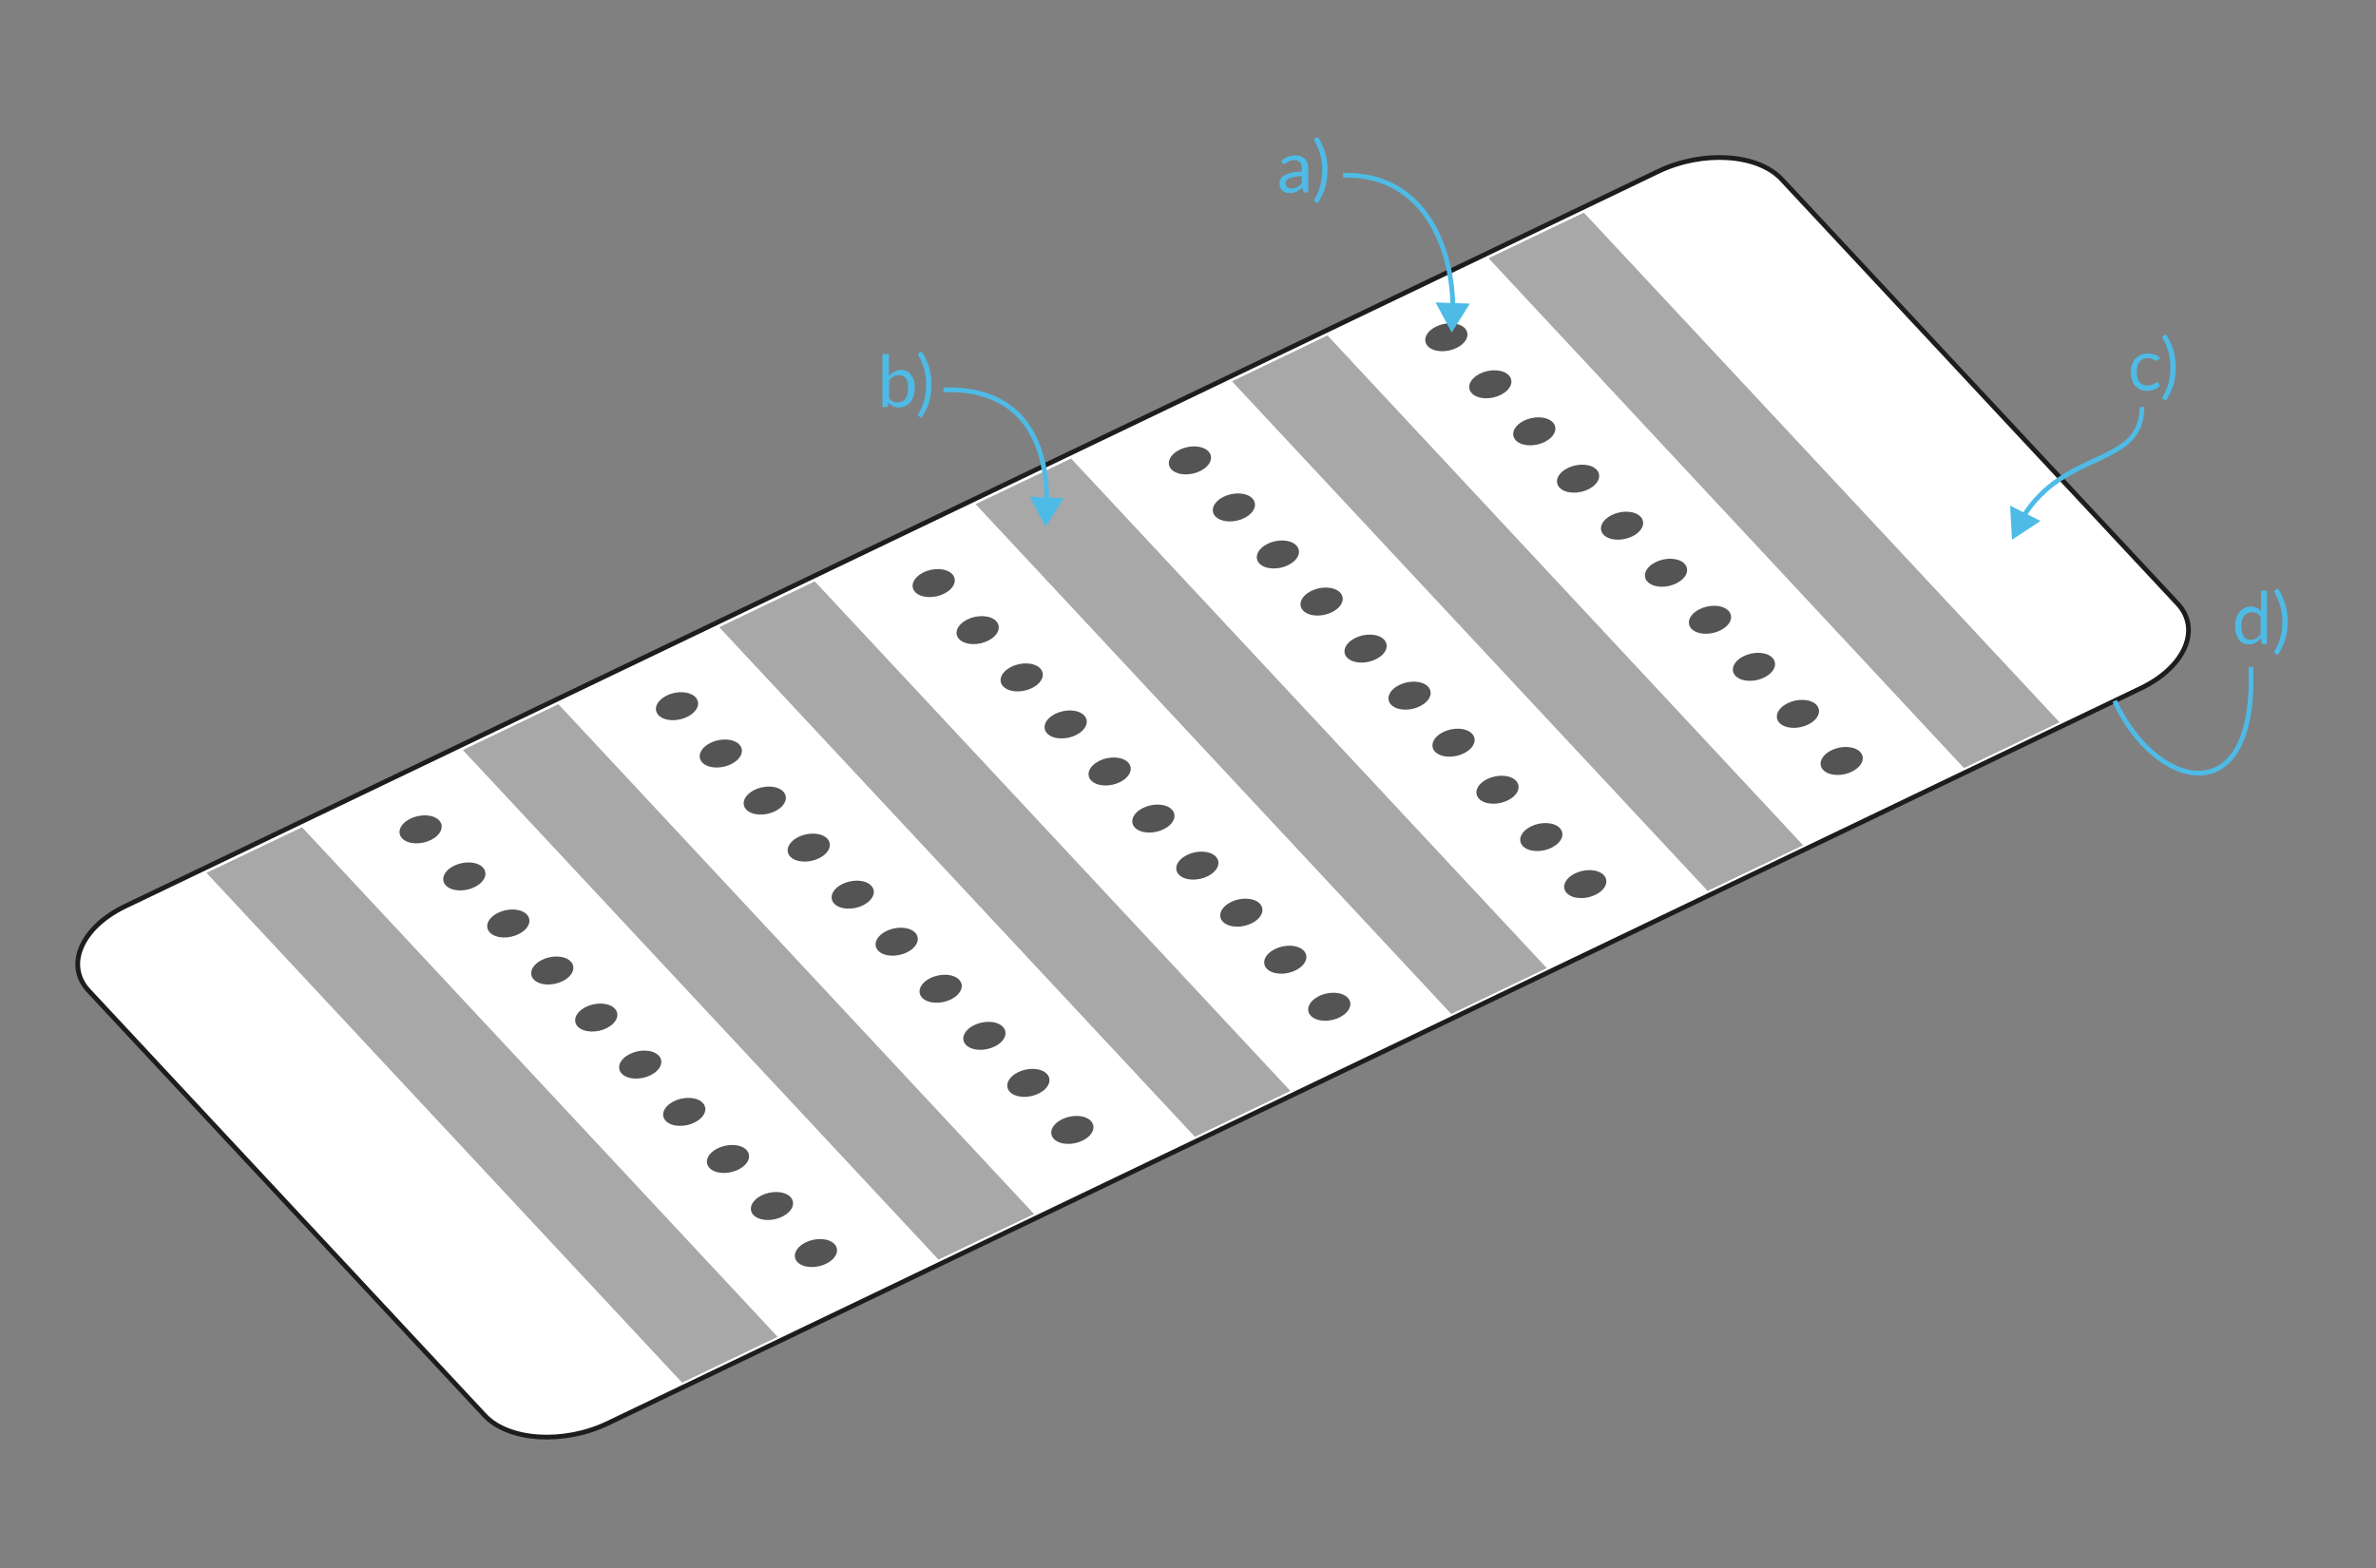 <?xml version="1.0" encoding="UTF-8"?>
<!-- Generator: Adobe Illustrator 27.2.0, SVG Export Plug-In . SVG Version: 6.00 Build 0)  -->
<svg xmlns="http://www.w3.org/2000/svg" xmlns:xlink="http://www.w3.org/1999/xlink" version="1.1" id="Livello_1" x="0px" y="0px" width="1000px" height="660px" viewBox="0 0 1000 660" style="enable-background:new 0 0 1000 660;" xml:space="preserve">
<rect x="0" y="0" width="1000" height="660" fill="#808080" stroke="none"/>
<style type="text/css">
	.st0{fill:#FFFFFF;stroke:#1D1D1B;stroke-width:2;stroke-miterlimit:10;}
	.st1{fill:#A8A8A8;}
	.st2{fill:#545454;}
	.st3{fill:#4EBBE6;}
	.st4{fill:none;stroke:#4EBBE6;stroke-width:2;stroke-miterlimit:10;}
</style>
<g>
	<g>
		<path class="st0" d="M204,595.8L37.3,417c-10-10.7-3.1-26.7,15.5-35.6L698,72.1c18.6-8.9,41.8-7.4,51.8,3.3l166.7,178.7    c10,10.7,3.1,26.7-15.5,35.6L255.8,599.1C237.2,608,214,606.5,204,595.8z"></path>
		<g>
			<polygon class="st1" points="826.6,323.3 626.5,108.7 666.6,89.5 866.8,304    "></polygon>
			<polygon class="st1" points="718.7,375 518.5,160.5 558.7,141.2 758.9,355.8    "></polygon>
			<polygon class="st1" points="610.8,426.8 410.6,212.2 450.8,193 651,407.5    "></polygon>
			<polygon class="st1" points="502.9,478.5 302.7,264 342.9,244.7 543.1,459.2    "></polygon>
			<polygon class="st1" points="395,530.2 194.8,315.7 235,296.4 435.2,511    "></polygon>
			<polygon class="st1" points="287.1,582 86.9,367.4 127.1,348.2 327.3,562.7    "></polygon>
		</g>
		<g>
			<ellipse transform="matrix(0.977 -0.215 0.215 0.977 -16.304 134.047)" class="st2" cx="608.5" cy="142" rx="9" ry="5.7"></ellipse>
			<ellipse transform="matrix(0.977 -0.215 0.215 0.977 -20.129 138.481)" class="st2" cx="627" cy="161.8" rx="9" ry="5.7"></ellipse>
			
				<ellipse transform="matrix(0.977 -0.215 0.215 0.977 -23.953 142.914)" class="st2" cx="645.5" cy="181.6" rx="9" ry="5.7"></ellipse>
			
				<ellipse transform="matrix(0.977 -0.215 0.215 0.977 -27.778 147.348)" class="st2" cx="663.9" cy="201.5" rx="9" ry="5.7"></ellipse>
			
				<ellipse transform="matrix(0.977 -0.215 0.215 0.977 -31.602 151.781)" class="st2" cx="682.4" cy="221.3" rx="9" ry="5.7"></ellipse>
			
				<ellipse transform="matrix(0.977 -0.215 0.215 0.977 -35.427 156.215)" class="st2" cx="700.9" cy="241.1" rx="9" ry="5.7"></ellipse>
			
				<ellipse transform="matrix(0.977 -0.215 0.215 0.977 -39.252 160.649)" class="st2" cx="719.4" cy="260.9" rx="9" ry="5.7"></ellipse>
			
				<ellipse transform="matrix(0.977 -0.215 0.215 0.977 -43.076 165.082)" class="st2" cx="737.9" cy="280.7" rx="9" ry="5.7"></ellipse>
			
				<ellipse transform="matrix(0.977 -0.215 0.215 0.977 -46.901 169.516)" class="st2" cx="756.4" cy="300.5" rx="9" ry="5.7"></ellipse>
			
				<ellipse transform="matrix(0.977 -0.215 0.215 0.977 -50.725 173.949)" class="st2" cx="774.8" cy="320.3" rx="9" ry="5.7"></ellipse>
		</g>
		<g>
			<ellipse transform="matrix(0.977 -0.215 0.215 0.977 -29.94 112.072)" class="st2" cx="500.6" cy="193.8" rx="9" ry="5.7"></ellipse>
			
				<ellipse transform="matrix(0.977 -0.215 0.215 0.977 -33.765 116.505)" class="st2" cx="519.1" cy="213.6" rx="9" ry="5.7"></ellipse>
			
				<ellipse transform="matrix(0.977 -0.215 0.215 0.977 -37.589 120.939)" class="st2" cx="537.6" cy="233.4" rx="9" ry="5.7"></ellipse>
			<ellipse transform="matrix(0.977 -0.215 0.215 0.977 -41.414 125.372)" class="st2" cx="556" cy="253.2" rx="9" ry="5.7"></ellipse>
			<ellipse transform="matrix(0.977 -0.215 0.215 0.977 -45.238 129.806)" class="st2" cx="574.5" cy="273" rx="9" ry="5.7"></ellipse>
			<ellipse transform="matrix(0.977 -0.215 0.215 0.977 -49.063 134.239)" class="st2" cx="593" cy="292.8" rx="9" ry="5.7"></ellipse>
			
				<ellipse transform="matrix(0.977 -0.215 0.215 0.977 -52.887 138.673)" class="st2" cx="611.5" cy="312.6" rx="9" ry="5.7"></ellipse>
			<ellipse transform="matrix(0.977 -0.215 0.215 0.977 -56.712 143.107)" class="st2" cx="630" cy="332.4" rx="9" ry="5.7"></ellipse>
			
				<ellipse transform="matrix(0.977 -0.215 0.215 0.977 -60.537 147.54)" class="st2" cx="648.4" cy="352.3" rx="9" ry="5.7"></ellipse>
			
				<ellipse transform="matrix(0.977 -0.215 0.215 0.977 -64.361 151.974)" class="st2" cx="666.9" cy="372.1" rx="9" ry="5.7"></ellipse>
		</g>
		<g>
			
				<ellipse transform="matrix(0.977 -0.215 0.215 0.977 -43.556 90.127)" class="st2" cx="392.8" cy="245.4" rx="9" ry="5.7"></ellipse>
			
				<ellipse transform="matrix(0.977 -0.215 0.215 0.977 -47.381 94.561)" class="st2" cx="411.3" cy="265.2" rx="9" ry="5.7"></ellipse>
			
				<ellipse transform="matrix(0.977 -0.215 0.215 0.977 -51.205 98.995)" class="st2" cx="429.8" cy="285.1" rx="9" ry="5.7"></ellipse>
			
				<ellipse transform="matrix(0.977 -0.215 0.215 0.977 -55.03 103.428)" class="st2" cx="448.3" cy="304.9" rx="9" ry="5.7"></ellipse>
			
				<ellipse transform="matrix(0.977 -0.215 0.215 0.977 -58.855 107.862)" class="st2" cx="466.8" cy="324.7" rx="9" ry="5.7"></ellipse>
			
				<ellipse transform="matrix(0.977 -0.215 0.215 0.977 -62.679 112.296)" class="st2" cx="485.2" cy="344.5" rx="9" ry="5.7"></ellipse>
			
				<ellipse transform="matrix(0.977 -0.215 0.215 0.977 -66.504 116.729)" class="st2" cx="503.7" cy="364.3" rx="9" ry="5.7"></ellipse>
			
				<ellipse transform="matrix(0.977 -0.215 0.215 0.977 -70.328 121.163)" class="st2" cx="522.2" cy="384.1" rx="9" ry="5.7"></ellipse>
			
				<ellipse transform="matrix(0.977 -0.215 0.215 0.977 -74.153 125.596)" class="st2" cx="540.7" cy="403.9" rx="9" ry="5.7"></ellipse>
			
				<ellipse transform="matrix(0.977 -0.215 0.215 0.977 -77.977 130.03)" class="st2" cx="559.2" cy="423.7" rx="9" ry="5.7"></ellipse>
		</g>
		<g>
			
				<ellipse transform="matrix(0.977 -0.215 0.215 0.977 -57.212 68.12)" class="st2" cx="284.8" cy="297.2" rx="9" ry="5.7"></ellipse>
			
				<ellipse transform="matrix(0.977 -0.215 0.215 0.977 -61.036 72.554)" class="st2" cx="303.2" cy="317.1" rx="9" ry="5.7"></ellipse>
			
				<ellipse transform="matrix(0.977 -0.215 0.215 0.977 -64.861 76.987)" class="st2" cx="321.7" cy="336.9" rx="9" ry="5.7"></ellipse>
			
				<ellipse transform="matrix(0.977 -0.215 0.215 0.977 -68.685 81.421)" class="st2" cx="340.2" cy="356.7" rx="9" ry="5.7"></ellipse>
			<ellipse transform="matrix(0.977 -0.215 0.215 0.977 -72.51 85.855)" class="st2" cx="358.7" cy="376.5" rx="9" ry="5.7"></ellipse>
			
				<ellipse transform="matrix(0.977 -0.215 0.215 0.977 -76.335 90.288)" class="st2" cx="377.2" cy="396.3" rx="9" ry="5.7"></ellipse>
			
				<ellipse transform="matrix(0.977 -0.215 0.215 0.977 -80.159 94.722)" class="st2" cx="395.7" cy="416.1" rx="9" ry="5.7"></ellipse>
			
				<ellipse transform="matrix(0.977 -0.215 0.215 0.977 -83.984 99.155)" class="st2" cx="414.1" cy="435.9" rx="9" ry="5.7"></ellipse>
			
				<ellipse transform="matrix(0.977 -0.215 0.215 0.977 -87.808 103.589)" class="st2" cx="432.6" cy="455.7" rx="9" ry="5.7"></ellipse>
			
				<ellipse transform="matrix(0.977 -0.215 0.215 0.977 -91.633 108.023)" class="st2" cx="451.1" cy="475.5" rx="9" ry="5.7"></ellipse>
		</g>
		<g>
			<ellipse transform="matrix(0.977 -0.215 0.215 0.977 -70.847 46.145)" class="st2" cx="176.9" cy="349" rx="9" ry="5.7"></ellipse>
			
				<ellipse transform="matrix(0.977 -0.215 0.215 0.977 -74.672 50.578)" class="st2" cx="195.3" cy="368.8" rx="9" ry="5.7"></ellipse>
			
				<ellipse transform="matrix(0.977 -0.215 0.215 0.977 -78.497 55.012)" class="st2" cx="213.8" cy="388.6" rx="9" ry="5.7"></ellipse>
			
				<ellipse transform="matrix(0.977 -0.215 0.215 0.977 -82.321 59.446)" class="st2" cx="232.3" cy="408.4" rx="9" ry="5.7"></ellipse>
			
				<ellipse transform="matrix(0.977 -0.215 0.215 0.977 -86.146 63.879)" class="st2" cx="250.8" cy="428.2" rx="9" ry="5.7"></ellipse>
			<ellipse transform="matrix(0.977 -0.215 0.215 0.977 -89.97 68.313)" class="st2" cx="269.3" cy="448" rx="9" ry="5.7"></ellipse>
			<ellipse transform="matrix(0.977 -0.215 0.215 0.977 -93.795 72.746)" class="st2" cx="287.8" cy="467.9" rx="9" ry="5.7"></ellipse>
			
				<ellipse transform="matrix(0.977 -0.215 0.215 0.977 -97.62 77.18)" class="st2" cx="306.2" cy="487.7" rx="9" ry="5.7"></ellipse>
			
				<ellipse transform="matrix(0.977 -0.215 0.215 0.977 -101.444 81.613)" class="st2" cx="324.7" cy="507.5" rx="9" ry="5.7"></ellipse>
			
				<ellipse transform="matrix(0.977 -0.215 0.215 0.977 -105.269 86.047)" class="st2" cx="343.2" cy="527.3" rx="9" ry="5.7"></ellipse>
		</g>
	</g>
	<g>
		<path class="st3" d="M539.3,67.8c0.8-0.8,1.8-1.4,2.7-1.8c1-0.4,2.1-0.6,3.3-0.6c0.9,0,1.6,0.1,2.3,0.4c0.7,0.3,1.2,0.7,1.7,1.2    c0.5,0.5,0.8,1.1,1,1.8s0.3,1.5,0.3,2.4V81h-1.2c-0.3,0-0.5,0-0.6-0.1c-0.1-0.1-0.3-0.3-0.3-0.5l-0.3-1.5c-0.4,0.4-0.8,0.7-1.2,1    c-0.4,0.3-0.8,0.5-1.2,0.7c-0.4,0.2-0.9,0.3-1.4,0.5c-0.5,0.1-1,0.2-1.6,0.2c-0.6,0-1.2-0.1-1.7-0.3c-0.5-0.2-1-0.4-1.4-0.8    s-0.7-0.8-0.9-1.3s-0.3-1.1-0.3-1.8c0-0.6,0.2-1.2,0.5-1.8c0.3-0.6,0.9-1.1,1.6-1.5c0.7-0.4,1.7-0.8,2.9-1.1s2.7-0.4,4.4-0.5v-1.2    c0-1.2-0.3-2.1-0.8-2.7c-0.5-0.6-1.3-0.9-2.3-0.9c-0.7,0-1.2,0.1-1.7,0.2c-0.4,0.2-0.8,0.4-1.2,0.6s-0.6,0.4-0.8,0.6    c-0.2,0.2-0.5,0.2-0.7,0.2c-0.2,0-0.3,0-0.5-0.1c-0.1-0.1-0.2-0.2-0.3-0.4L539.3,67.8z M548,74.1c-1.2,0-2.3,0.1-3.2,0.3    c-0.9,0.2-1.6,0.4-2.1,0.6s-0.9,0.6-1.2,0.9c-0.2,0.3-0.4,0.7-0.4,1.2c0,0.4,0.1,0.8,0.2,1c0.1,0.3,0.3,0.5,0.5,0.7    c0.2,0.2,0.5,0.3,0.8,0.4c0.3,0.1,0.6,0.1,1,0.1c0.5,0,0.9,0,1.3-0.1c0.4-0.1,0.8-0.2,1.1-0.4c0.3-0.2,0.7-0.4,1-0.7    c0.3-0.3,0.6-0.5,0.9-0.9V74.1z"></path>
		<path class="st3" d="M556.5,71.5c0-2.2-0.3-4.3-0.8-6.3c-0.6-2-1.4-4-2.4-5.8c-0.1-0.2-0.1-0.3-0.2-0.4c0-0.1,0-0.2,0-0.3    c0-0.1,0.1-0.2,0.1-0.2c0.1-0.1,0.1-0.1,0.2-0.2l1.2-0.7c0.8,1.2,1.4,2.3,1.9,3.5c0.5,1.1,1,2.3,1.3,3.4s0.6,2.3,0.7,3.5    c0.2,1.2,0.2,2.4,0.2,3.6c0,1.2-0.1,2.4-0.2,3.6c-0.2,1.2-0.4,2.3-0.7,3.5c-0.3,1.2-0.8,2.3-1.3,3.4s-1.2,2.3-1.9,3.5l-1.2-0.7    c-0.1-0.1-0.2-0.1-0.2-0.2c-0.1-0.1-0.1-0.1-0.1-0.2s0-0.2,0-0.3c0-0.1,0.1-0.3,0.2-0.4c1.1-1.8,1.9-3.8,2.4-5.8    C556.2,75.7,556.5,73.6,556.5,71.5z"></path>
	</g>
	<g>
		<g>
			<path class="st4" d="M565.3,73.8c30.8-1,45.8,25.6,46.2,55.8"></path>
			<g>
				<polygon class="st3" points="604.2,127.3 611,140 618.6,127.8     "></polygon>
			</g>
		</g>
	</g>
	<g>
		<path class="st3" d="M954.1,248.8v22.3h-1.6c-0.4,0-0.6-0.2-0.7-0.6l-0.2-1.9c-0.7,0.8-1.4,1.4-2.2,1.9s-1.8,0.7-2.9,0.7    c-0.9,0-1.7-0.2-2.4-0.5c-0.7-0.3-1.3-0.8-1.8-1.5c-0.5-0.7-0.9-1.5-1.2-2.5c-0.3-1-0.4-2.1-0.4-3.4c0-1.1,0.2-2.2,0.5-3.2    c0.3-1,0.7-1.8,1.3-2.5c0.6-0.7,1.3-1.3,2.1-1.7c0.8-0.4,1.8-0.6,2.8-0.6c0.9,0,1.7,0.2,2.4,0.5s1.3,0.8,1.8,1.3v-8.5H954.1z     M951.4,259.5c-0.5-0.7-1.1-1.1-1.6-1.4s-1.2-0.4-2-0.4c-1.4,0-2.5,0.5-3.3,1.5c-0.8,1-1.2,2.5-1.2,4.4c0,1,0.1,1.9,0.3,2.6    c0.2,0.7,0.4,1.3,0.8,1.8c0.3,0.5,0.7,0.8,1.2,1c0.5,0.2,1,0.3,1.7,0.3c0.9,0,1.7-0.2,2.3-0.6c0.7-0.4,1.3-1,1.8-1.7V259.5z"></path>
		<path class="st3" d="M960.6,261.6c0-2.2-0.3-4.3-0.8-6.3c-0.6-2-1.4-4-2.4-5.8c-0.1-0.2-0.1-0.3-0.2-0.4c0-0.1,0-0.2,0-0.3    c0-0.1,0.1-0.2,0.1-0.2c0.1-0.1,0.1-0.1,0.2-0.2l1.2-0.7c0.8,1.2,1.4,2.3,1.9,3.5c0.5,1.1,1,2.3,1.3,3.4s0.6,2.3,0.7,3.5    c0.2,1.2,0.2,2.4,0.2,3.6c0,1.2-0.1,2.4-0.2,3.6c-0.2,1.2-0.4,2.3-0.7,3.5c-0.3,1.2-0.8,2.3-1.3,3.4s-1.2,2.3-1.9,3.5l-1.2-0.7    c-0.1-0.1-0.2-0.1-0.2-0.2c-0.1-0.1-0.1-0.1-0.1-0.2s0-0.2,0-0.3c0-0.1,0.1-0.3,0.2-0.4c1.1-1.8,1.9-3.8,2.4-5.8    C960.4,265.9,960.6,263.8,960.6,261.6z"></path>
	</g>
	<path class="st4" d="M947.3,280.7C950,342.9,907.4,333,890,295"></path>
	<g>
		<path class="st3" d="M374.2,158.2c0.6-0.7,1.4-1.3,2.2-1.8c0.8-0.4,1.8-0.7,2.8-0.7c0.9,0,1.7,0.2,2.4,0.5s1.3,0.8,1.8,1.5    c0.5,0.7,0.9,1.4,1.2,2.4c0.3,0.9,0.4,2,0.4,3.1c0,1.2-0.2,2.4-0.5,3.4c-0.3,1-0.7,1.9-1.3,2.6s-1.3,1.3-2.1,1.7    c-0.8,0.4-1.7,0.6-2.8,0.6c-1,0-1.9-0.2-2.6-0.6c-0.7-0.4-1.3-0.9-1.8-1.6l-0.1,1.4c-0.1,0.4-0.3,0.6-0.7,0.6h-1.7V149h2.7V158.2z     M374.2,167.6c0.5,0.7,1,1.1,1.6,1.4c0.6,0.3,1.2,0.4,1.9,0.4c1.4,0,2.6-0.5,3.3-1.5c0.8-1,1.2-2.5,1.2-4.6c0-1.9-0.3-3.3-1-4.1    c-0.7-0.9-1.7-1.3-2.9-1.3c-0.9,0-1.6,0.2-2.3,0.6c-0.7,0.4-1.3,1-1.8,1.7V167.6z"></path>
		<path class="st3" d="M389.8,161.8c0-2.2-0.3-4.3-0.8-6.3c-0.6-2-1.4-4-2.4-5.8c-0.1-0.2-0.1-0.3-0.2-0.4c0-0.1,0-0.2,0-0.3    c0-0.1,0.1-0.2,0.1-0.2c0.1-0.1,0.1-0.1,0.2-0.2l1.2-0.7c0.8,1.2,1.4,2.3,1.9,3.5c0.5,1.1,1,2.3,1.3,3.4c0.3,1.1,0.6,2.3,0.7,3.5    c0.2,1.2,0.2,2.4,0.2,3.6c0,1.2-0.1,2.4-0.2,3.6c-0.2,1.2-0.4,2.3-0.7,3.5c-0.3,1.2-0.8,2.3-1.3,3.4s-1.2,2.3-1.9,3.5l-1.2-0.7    c-0.1-0.1-0.2-0.1-0.2-0.2c-0.1-0.1-0.1-0.1-0.1-0.2s0-0.2,0-0.3c0-0.1,0.1-0.3,0.2-0.4c1.1-1.8,1.9-3.8,2.4-5.8    C389.6,166,389.8,163.9,389.8,161.8z"></path>
	</g>
	<g>
		<g>
			<path class="st4" d="M397.1,164.1c30.7-1,43.5,18.6,43.5,47.4"></path>
			<g>
				<polygon class="st3" points="433.4,209.1 440.1,221.8 447.7,209.7     "></polygon>
			</g>
		</g>
	</g>
	<g>
		<path class="st3" d="M908,151.5c-0.1,0.1-0.2,0.2-0.2,0.3c-0.1,0.1-0.2,0.1-0.3,0.1c-0.2,0-0.3-0.1-0.5-0.2    c-0.2-0.1-0.4-0.3-0.7-0.4c-0.3-0.2-0.6-0.3-1-0.4c-0.4-0.1-0.9-0.2-1.4-0.2c-0.8,0-1.4,0.1-2,0.4c-0.6,0.3-1.1,0.7-1.4,1.2    c-0.4,0.5-0.7,1.1-0.9,1.8c-0.2,0.7-0.3,1.5-0.3,2.4c0,0.9,0.1,1.8,0.3,2.5c0.2,0.7,0.5,1.3,0.9,1.8c0.4,0.5,0.9,0.9,1.4,1.1    c0.6,0.3,1.2,0.4,1.9,0.4c0.7,0,1.2-0.1,1.6-0.2c0.4-0.2,0.8-0.3,1.1-0.5c0.3-0.2,0.5-0.4,0.7-0.5c0.2-0.2,0.4-0.2,0.6-0.2    c0.2,0,0.4,0.1,0.5,0.3l0.8,1c-0.3,0.4-0.7,0.8-1.1,1.1c-0.4,0.3-0.9,0.5-1.4,0.7c-0.5,0.2-1,0.3-1.5,0.4s-1.1,0.1-1.6,0.1    c-1,0-1.9-0.2-2.7-0.5c-0.8-0.4-1.5-0.9-2.1-1.5c-0.6-0.7-1.1-1.5-1.4-2.5s-0.5-2.1-0.5-3.3c0-1.1,0.2-2.2,0.5-3.2    c0.3-1,0.8-1.8,1.4-2.5c0.6-0.7,1.4-1.2,2.3-1.6c0.9-0.4,1.9-0.6,3.1-0.6c1.1,0,2,0.2,2.9,0.5c0.8,0.3,1.6,0.8,2.2,1.5L908,151.5z    "></path>
		<path class="st3" d="M913.5,154.6c0-2.2-0.3-4.3-0.8-6.3c-0.6-2-1.4-4-2.4-5.8c-0.1-0.2-0.1-0.3-0.2-0.4c0-0.1,0-0.2,0-0.3    c0-0.1,0.1-0.2,0.1-0.2c0.1-0.1,0.1-0.1,0.2-0.2l1.2-0.7c0.8,1.2,1.4,2.3,1.9,3.5c0.5,1.1,1,2.3,1.3,3.4s0.6,2.3,0.7,3.5    c0.2,1.2,0.2,2.4,0.2,3.6c0,1.2-0.1,2.4-0.2,3.6c-0.2,1.2-0.4,2.3-0.7,3.5c-0.3,1.2-0.8,2.3-1.3,3.4s-1.2,2.3-1.9,3.5l-1.2-0.7    c-0.1-0.1-0.2-0.1-0.2-0.2c-0.1-0.1-0.1-0.1-0.1-0.2s0-0.2,0-0.3c0-0.1,0.1-0.3,0.2-0.4c1.1-1.8,1.9-3.8,2.4-5.8    C913.3,158.8,913.5,156.7,913.5,154.6z"></path>
	</g>
	<g>
		<g>
			<path class="st4" d="M901.5,171.3c0.1,25.4-32.7,17.5-50.2,46.6"></path>
			<g>
				<polygon class="st3" points="846,212.8 846.8,227.2 858.8,219.3     "></polygon>
			</g>
		</g>
	</g>
</g>
</svg>
